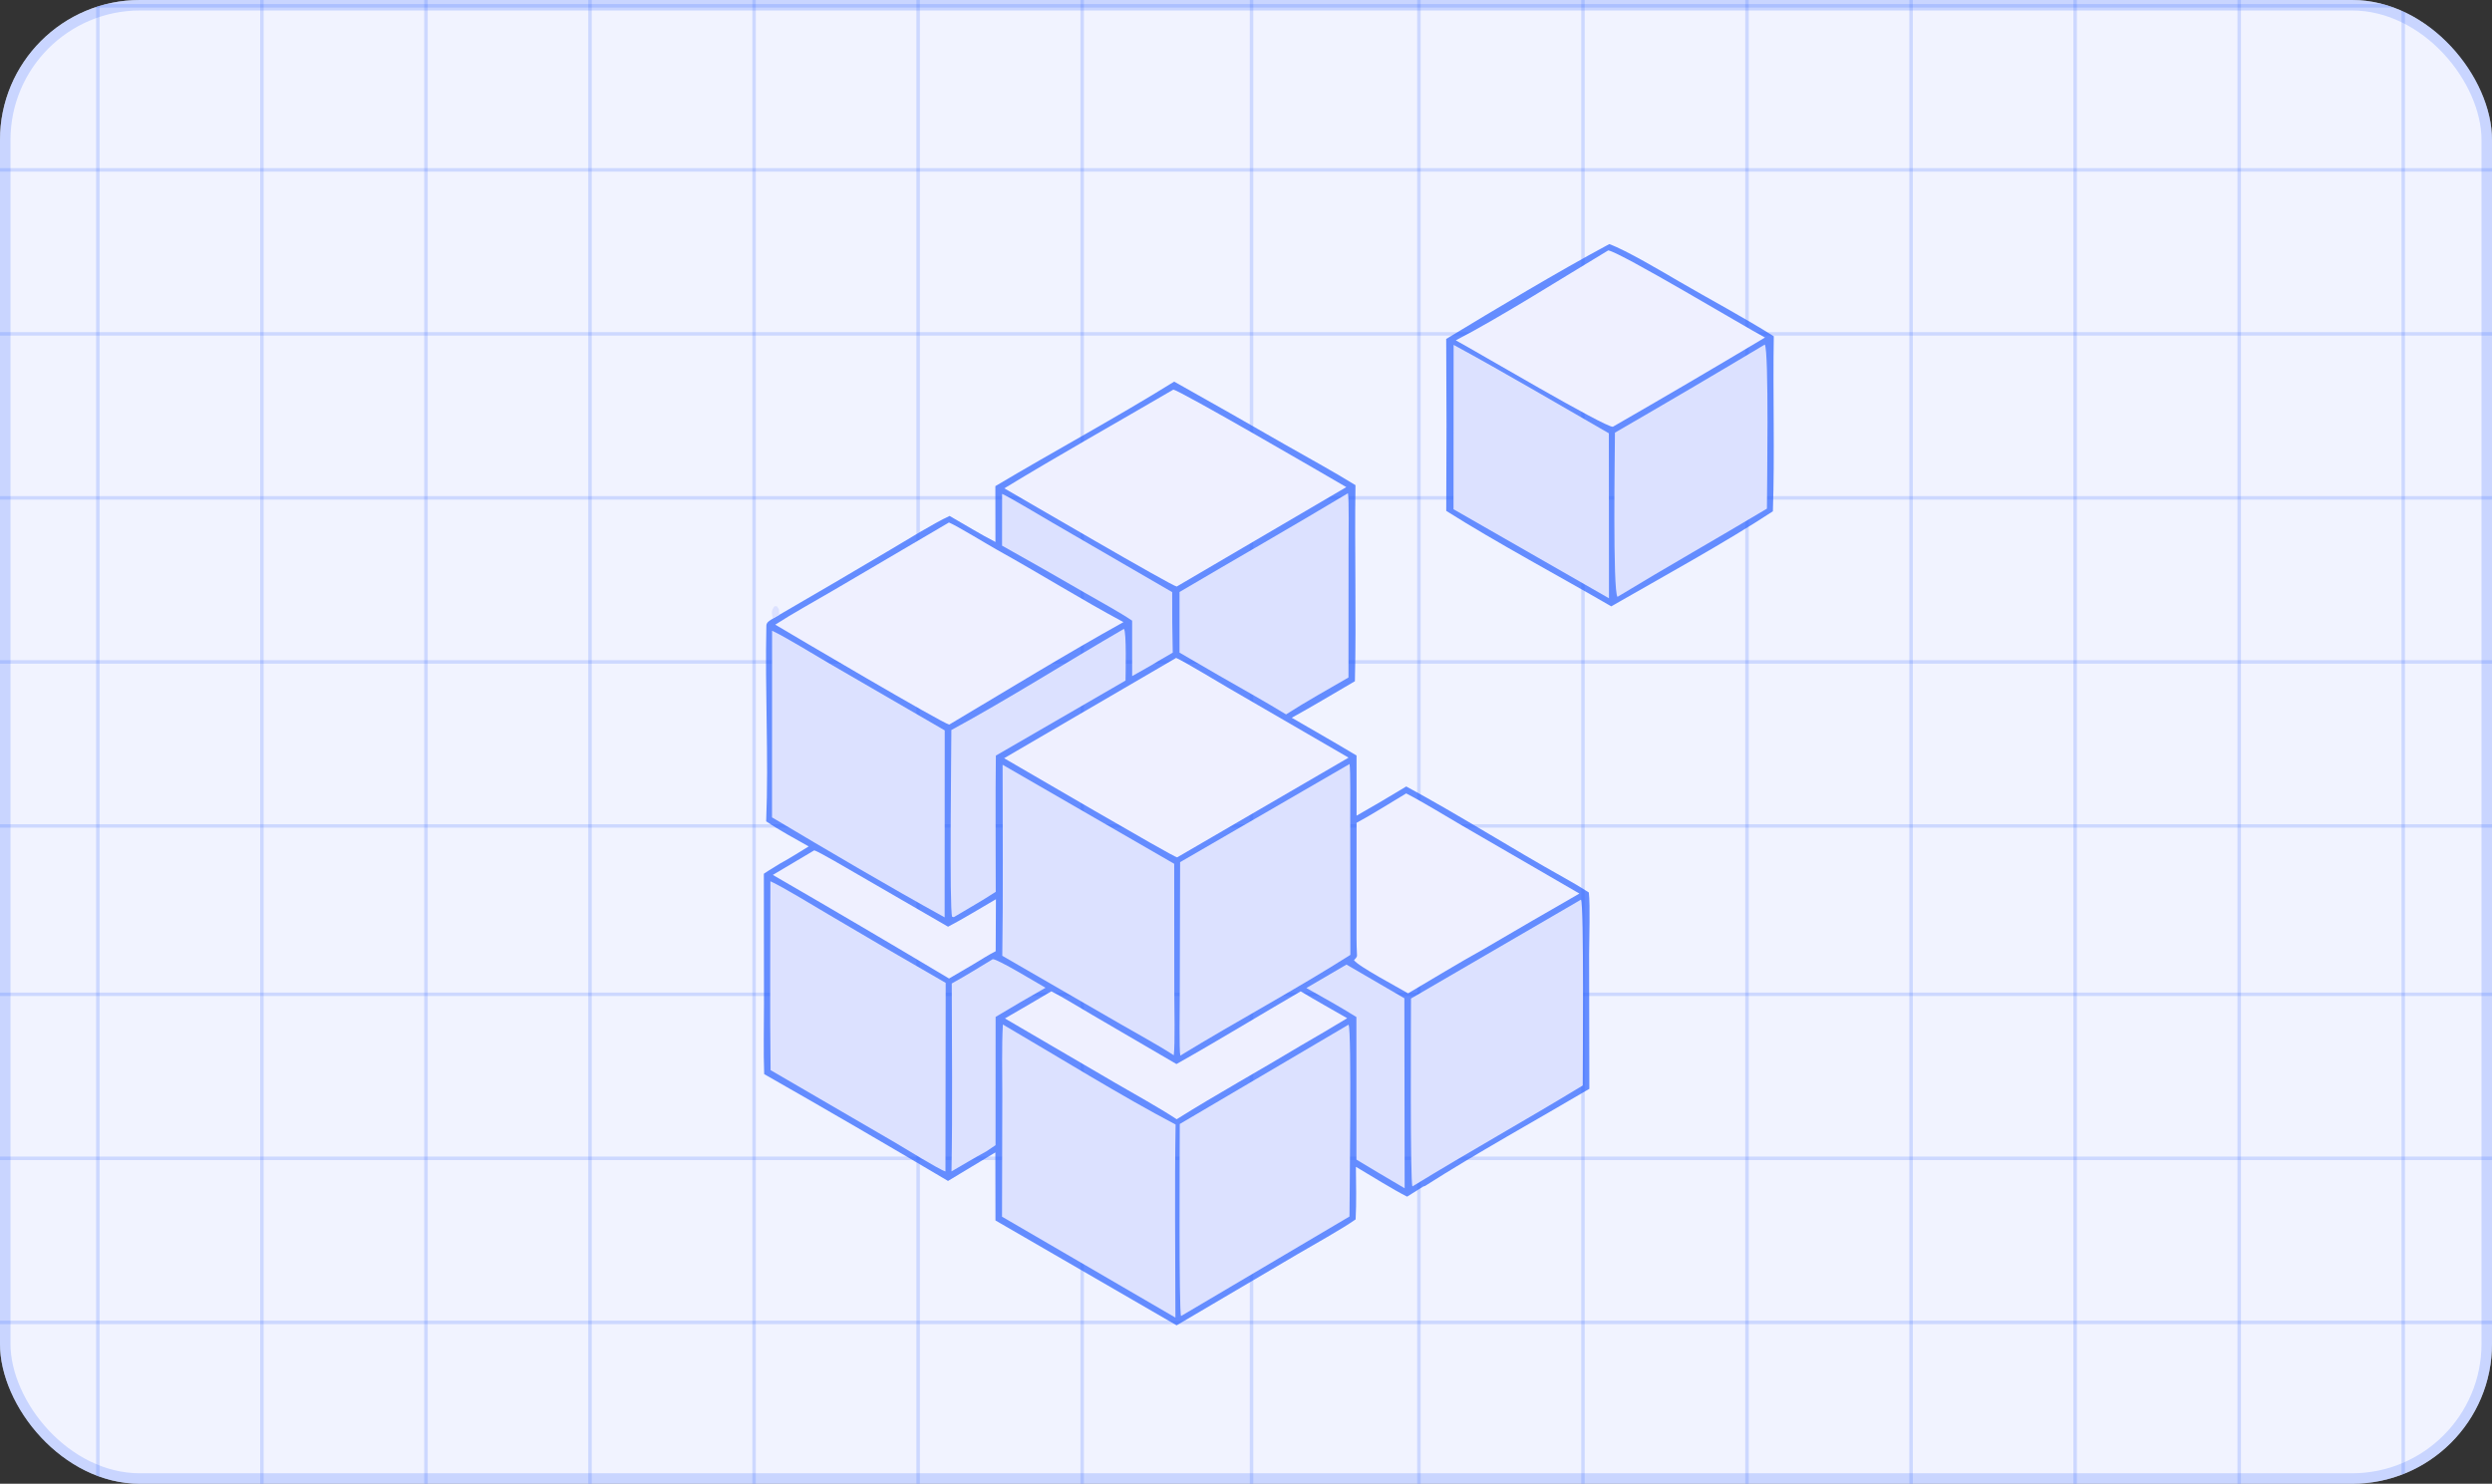 <svg width="356" height="212" viewBox="0 0 356 212" fill="none" xmlns="http://www.w3.org/2000/svg">
<rect x="0" y="0" width="356" height="212" fill="#333333" stroke="none"/>
<g clip-path="url(#clip0_97_1599)">
<g clip-path="url(#clip1_97_1599)">
<rect width="523" height="408.285" transform="translate(-81 -44.191)" fill="white"/>
<rect width="523" height="408.285" transform="translate(-81 -44.191)" fill="#DCE1FF" fill-opacity="0.4"/>
<path opacity="0.3" d="M60.851 -50.358V260.202L-84.701 318.455" stroke="#2962FF" stroke-opacity="0.6" stroke-width="0.5" stroke-linecap="round" stroke-linejoin="round"/>
<path opacity="0.3" d="M84.287 -50.358V259.85L-84.701 344.359" stroke="#2962FF" stroke-opacity="0.6" stroke-width="0.5" stroke-linecap="round" stroke-linejoin="round"/>
<path opacity="0.3" d="M107.724 -50.358V260.238L-84.701 388.764" stroke="#2962FF" stroke-opacity="0.6" stroke-width="0.5" stroke-linecap="round" stroke-linejoin="round"/>
<path opacity="0.3" d="M131.16 -50.358V260.181L-84.701 476.342" stroke="#2962FF" stroke-opacity="0.6" stroke-width="0.5" stroke-linecap="round" stroke-linejoin="round"/>
<path opacity="0.3" d="M154.596 -50.358V260.181L47.283 476.342" stroke="#2962FF" stroke-opacity="0.6" stroke-width="0.5" stroke-linecap="round" stroke-linejoin="round"/>
<path opacity="0.3" d="M178.789 -50.358V260.181L178.51 476.342" stroke="#2962FF" stroke-opacity="0.6" stroke-width="0.5" stroke-linecap="round" stroke-linejoin="round"/>
<path opacity="0.3" d="M202.703 -50.358V260.181L310.016 476.342" stroke="#2962FF" stroke-opacity="0.6" stroke-width="0.5" stroke-linecap="round" stroke-linejoin="round"/>
<path opacity="0.3" d="M226.139 -50.358V260.181L442 476.342" stroke="#2962FF" stroke-opacity="0.6" stroke-width="0.5" stroke-linecap="round" stroke-linejoin="round"/>
<path opacity="0.3" d="M249.575 -50.358V260.096L442 388.764" stroke="#2962FF" stroke-opacity="0.6" stroke-width="0.5" stroke-linecap="round" stroke-linejoin="round"/>
<path opacity="0.3" d="M273.012 -50.358V259.761L442 344.359" stroke="#2962FF" stroke-opacity="0.6" stroke-width="0.5" stroke-linecap="round" stroke-linejoin="round"/>
<path opacity="0.3" d="M296.448 -50.358V260.14L442 318.455" stroke="#2962FF" stroke-opacity="0.6" stroke-width="0.5" stroke-linecap="round" stroke-linejoin="round"/>
<path opacity="0.3" d="M319.884 -50.358V259.332L442 299.953" stroke="#2962FF" stroke-opacity="0.6" stroke-width="0.5" stroke-linecap="round" stroke-linejoin="round"/>
<path opacity="0.3" d="M343.32 -50.358V259.51L442 287.618" stroke="#2962FF" stroke-opacity="0.6" stroke-width="0.5" stroke-linecap="round" stroke-linejoin="round"/>
<path opacity="0.3" d="M-84.701 287.618L13.979 259.545V-50.358" stroke="#2962FF" stroke-opacity="0.6" stroke-width="0.5" stroke-linecap="round" stroke-linejoin="round"/>
<path opacity="0.3" d="M37.415 -50.358V259.377L-84.701 299.953" stroke="#2962FF" stroke-opacity="0.6" stroke-width="0.5" stroke-linecap="round" stroke-linejoin="round"/>
<path opacity="0.3" d="M-84.701 188.939H442" stroke="#2962FF" stroke-opacity="0.6" stroke-width="0.5" stroke-linecap="round" stroke-linejoin="round"/>
<path opacity="0.3" d="M-84.701 165.502H442" stroke="#2962FF" stroke-opacity="0.6" stroke-width="0.5" stroke-linecap="round" stroke-linejoin="round"/>
<path opacity="0.3" d="M-84.701 142.066H442" stroke="#2962FF" stroke-opacity="0.6" stroke-width="0.5" stroke-linecap="round" stroke-linejoin="round"/>
<path opacity="0.3" d="M-84.701 118.013H442" stroke="#2962FF" stroke-opacity="0.6" stroke-width="0.5" stroke-linecap="round" stroke-linejoin="round"/>
<path opacity="0.3" d="M-84.701 94.577H442" stroke="#2962FF" stroke-opacity="0.6" stroke-width="0.5" stroke-linecap="round" stroke-linejoin="round"/>
<path opacity="0.3" d="M-84.701 71.14H442" stroke="#2962FF" stroke-opacity="0.6" stroke-width="0.5" stroke-linecap="round" stroke-linejoin="round"/>
<path opacity="0.3" d="M-84.701 47.704H442" stroke="#2962FF" stroke-opacity="0.6" stroke-width="0.5" stroke-linecap="round" stroke-linejoin="round"/>
<path opacity="0.3" d="M-84.701 24.268H442" stroke="#2962FF" stroke-opacity="0.6" stroke-width="0.5" stroke-linecap="round" stroke-linejoin="round"/>
<path opacity="0.3" d="M-84.701 0.832H442" stroke="#2962FF" stroke-opacity="0.6" stroke-width="0.5" stroke-linecap="round" stroke-linejoin="round"/>
</g>
<path d="M142.196 69.458C150.541 64.482 159.546 59.626 167.742 54.525C173.003 57.476 178.249 60.456 183.478 63.464C186.764 65.34 190.441 67.343 193.64 69.318C193.495 78.588 193.779 88.139 193.558 97.332C190.623 99.035 187.493 100.932 184.536 102.551C187.594 104.333 190.768 106.128 193.793 107.948L193.796 116.544C196.181 115.187 198.547 113.796 200.892 112.37C208.463 116.46 215.865 121.178 223.391 125.376C224.542 126.018 225.877 126.797 226.977 127.518C227.192 129.363 227.017 134.228 227.017 136.344L227.05 155.572C219.641 159.944 210.727 164.874 203.588 169.443L203.309 169.534L201.017 170.975C199.023 169.975 195.711 167.899 193.701 166.715C193.726 169.194 193.79 171.754 193.662 174.224C191.763 175.582 187.385 178.001 185.257 179.258L168.089 189.364L142.21 174.378L142.194 164.659L135.431 168.733C126.721 163.569 117.967 158.481 109.168 153.47C109.047 150.32 109.141 146.671 109.139 143.463L109.121 124.837C109.561 124.528 110.162 124.175 110.629 123.882L111.446 123.377C112.715 122.7 114.275 121.698 115.527 120.937C113.592 119.841 111.254 118.591 109.452 117.349C109.825 108.136 109.264 98.617 109.481 89.38C109.493 88.87 110.025 88.642 110.402 88.378L111.3 87.861C116.601 84.791 121.886 81.693 127.154 78.566C129.515 77.177 133.34 74.787 135.656 73.716C137.68 74.875 140.169 76.397 142.206 77.439L142.196 69.458Z" fill="#2962FF" fill-opacity="0.7"/>
<path d="M135.566 74.653C136.741 75.143 141.159 77.85 142.493 78.591C148.493 81.922 154.446 85.64 160.492 88.89C152.38 93.394 143.596 98.77 135.607 103.529C134.667 103.375 113.201 90.713 110.751 89.251C113.23 87.644 116.517 85.841 119.1 84.322L135.566 74.653Z" fill="#EFF0FF"/>
<path d="M168.018 94.003C169.027 94.421 174.409 97.67 175.546 98.33L192.651 108.251L168.162 122.501C167.685 122.497 145.281 109.396 143.444 108.335L168.018 94.003Z" fill="#EFF0FF"/>
<path d="M167.609 55.673C168.335 55.637 189.941 68.207 192.33 69.599L168.105 83.803C167.493 83.789 145.8 71.108 143.473 69.772C151.296 65.017 159.67 60.31 167.609 55.673Z" fill="#EFF0FF"/>
<path d="M143.267 146.382C150.907 150.844 160.249 156.639 167.944 160.674C167.788 169.729 167.914 179.17 167.918 188.261L143.147 173.84L143.187 156.556C143.19 153.387 143.095 149.503 143.267 146.382Z" fill="#DCE1FF"/>
<path d="M110.056 125.913C111.978 126.798 116.299 129.459 118.322 130.643C123.893 133.942 129.485 137.206 135.099 140.433L135.067 167.374C134.184 167.131 129.026 163.927 127.948 163.295L110.084 152.902C109.971 143.978 110.063 134.854 110.056 125.913Z" fill="#DCE1FF"/>
<path d="M143.229 109.269L167.744 123.42L167.758 141.846C167.761 143.757 167.882 149.172 167.682 150.772C165.519 149.356 162.239 147.583 159.946 146.248L143.183 136.565C143.319 127.546 143.228 118.306 143.229 109.269Z" fill="#DCE1FF"/>
<path d="M192.792 109.164C192.945 109.792 192.887 116.046 192.887 116.927L192.907 136.435C185.182 141.347 176.5 146 168.619 150.821C168.437 150.192 168.534 143.659 168.54 142.397L168.588 123.184L192.792 109.164Z" fill="#DCE1FF"/>
<path d="M192.634 146.411C192.642 146.418 192.651 146.423 192.657 146.432C193.108 147.208 192.79 170.854 192.783 173.814L168.724 188.036C168.4 187.474 168.538 163.271 168.539 160.596L192.634 146.411Z" fill="#DCE1FF"/>
<path d="M110.299 90.118C112.182 90.988 116.508 93.661 118.521 94.827L134.962 104.358L134.949 131.073C127.08 126.733 118.031 121.398 110.29 116.788L110.299 90.118Z" fill="#DCE1FF"/>
<path d="M225.852 128.544C226.304 129.123 226.104 152.345 226.102 155.095C218.073 159.982 209.819 164.578 201.782 169.511C201.434 169.178 201.572 145.271 201.571 142.67L225.852 128.544Z" fill="#DCE1FF"/>
<path d="M200.885 113.363C203.372 114.646 206.475 116.568 208.936 117.999L225.629 127.672C221.046 130.301 216.477 132.953 211.92 135.629C208.383 137.585 204.659 139.868 201.154 141.927C199.839 141.138 193.924 138.015 193.425 137.176C193.593 137.015 193.871 136.769 193.857 136.507C193.767 134.841 193.791 133.171 193.791 131.504L193.796 117.562C195.925 116.425 198.756 114.628 200.885 113.363Z" fill="#EFF0FF"/>
<path d="M192.564 70.473C192.73 71.225 192.654 76.909 192.652 78.187L192.64 96.799C189.775 98.465 186.475 100.296 183.726 102.074C180.625 100.179 177.208 98.288 174.043 96.462L168.502 93.244L168.506 84.584C176.512 79.859 184.595 75.256 192.564 70.473Z" fill="#DCE1FF"/>
<path d="M150.192 141.64C151.839 142.473 154.337 144.024 156.022 145.003L168.065 152.031C173.937 148.735 179.949 145.048 185.814 141.645C187.929 142.925 190.3 144.238 192.454 145.482C190.287 146.798 188.105 148.087 185.906 149.349C180.064 152.874 173.85 156.305 168.099 159.917C165.493 158.201 162.099 156.347 159.344 154.738L143.559 145.515C145.779 144.24 147.99 142.948 150.192 141.64Z" fill="#EFF0FF"/>
<path d="M160.559 89.856C160.952 90.247 160.794 96.279 160.791 97.236L142.266 107.959C142.19 114.405 142.249 120.966 142.249 127.421C140.474 128.599 138.122 129.923 136.26 131.043L136.018 130.984C135.614 129.812 135.909 107.224 135.909 104.306C143.755 100.056 152.693 94.414 160.559 89.856Z" fill="#DCE1FF"/>
<path d="M192.354 137.818L200.624 142.633L200.665 169.778L196.966 167.596L193.774 165.68L193.77 145.313C191.457 143.865 189.009 142.502 186.626 141.168L192.354 137.818Z" fill="#DCE1FF"/>
<path d="M116.323 121.496C116.908 121.64 121.332 124.245 122.1 124.689L135.439 132.408C137.479 131.356 140.23 129.666 142.274 128.485L142.24 135.913C141.255 136.402 139.951 137.237 138.981 137.819L135.579 139.81C127.223 134.812 118.831 129.878 110.402 125.007L116.323 121.496Z" fill="#EFF0FF"/>
<path d="M143.158 70.569C143.91 70.854 149.242 74.041 150.323 74.667L167.455 84.604C167.442 87.485 167.469 90.366 167.535 93.246C166.881 93.649 166.143 94.056 165.472 94.445C164.382 95.138 162.882 95.944 161.736 96.601L161.733 88.681C160.069 87.538 157.017 85.872 155.205 84.826C151.205 82.507 147.187 80.219 143.152 77.963L143.158 70.569Z" fill="#DCE1FF"/>
<path d="M141.821 137.048C142.505 137.003 148.368 140.57 149.36 141.133C146.965 142.488 144.588 143.875 142.231 145.295L142.221 163.622L140.927 164.495C139.31 165.367 137.538 166.442 135.93 167.367C136.086 158.504 135.981 149.388 135.967 140.519C137.944 139.428 139.889 138.221 141.821 137.048Z" fill="#DCE1FF"/>
<path d="M229.895 34.876C232.237 35.707 237.459 38.803 239.868 40.21C244.215 42.748 249.18 45.382 253.4 48.05C253.256 56.337 253.552 64.769 253.271 73.053C246.661 77.404 237.138 82.64 230.177 86.635C222.661 82.271 213.825 77.555 206.606 72.996C206.657 64.807 206.655 56.619 206.6 48.43C213.817 44.062 222.517 38.836 229.895 34.876Z" fill="#2962FF" fill-opacity="0.7"/>
<path d="M229.749 35.776C231.509 36.05 248.995 46.539 252.14 48.228C244.933 52.538 237.69 56.787 230.411 60.974C229.33 61.107 210.768 50.133 207.97 48.628C214.06 45.501 223.676 39.419 229.749 35.776Z" fill="#EFF0FF"/>
<path d="M207.66 49.276C215.034 53.285 222.536 57.72 229.835 61.907L229.854 85.483L207.647 72.762L207.66 49.276Z" fill="#DCE1FF"/>
<path d="M252.113 49.231C252.73 50.119 252.426 70.038 252.418 72.675C245.327 76.917 238.146 80.984 231.072 85.275C230.372 84.475 230.7 64.43 230.707 61.818C237.872 57.674 245.008 53.478 252.113 49.231Z" fill="#DCE1FF"/>
<path d="M110.402 88.378C110.233 87.526 110.152 87.298 110.64 86.622L110.984 86.621C111.398 87.171 111.265 87.031 111.3 87.861L110.402 88.378Z" fill="#DCE1FF"/>
</g>
<rect x="0.75" y="0.75" width="354.5" height="210.5" rx="19.25" stroke="#2962FF" stroke-opacity="0.2" stroke-width="1.5"/>
<defs>
<clipPath id="clip0_97_1599">
<rect width="356" height="212" rx="20" fill="white"/>
</clipPath>
<clipPath id="clip1_97_1599">
<rect width="523" height="408.285" fill="white" transform="translate(-81 -44.191)"/>
</clipPath>
</defs>
</svg>
